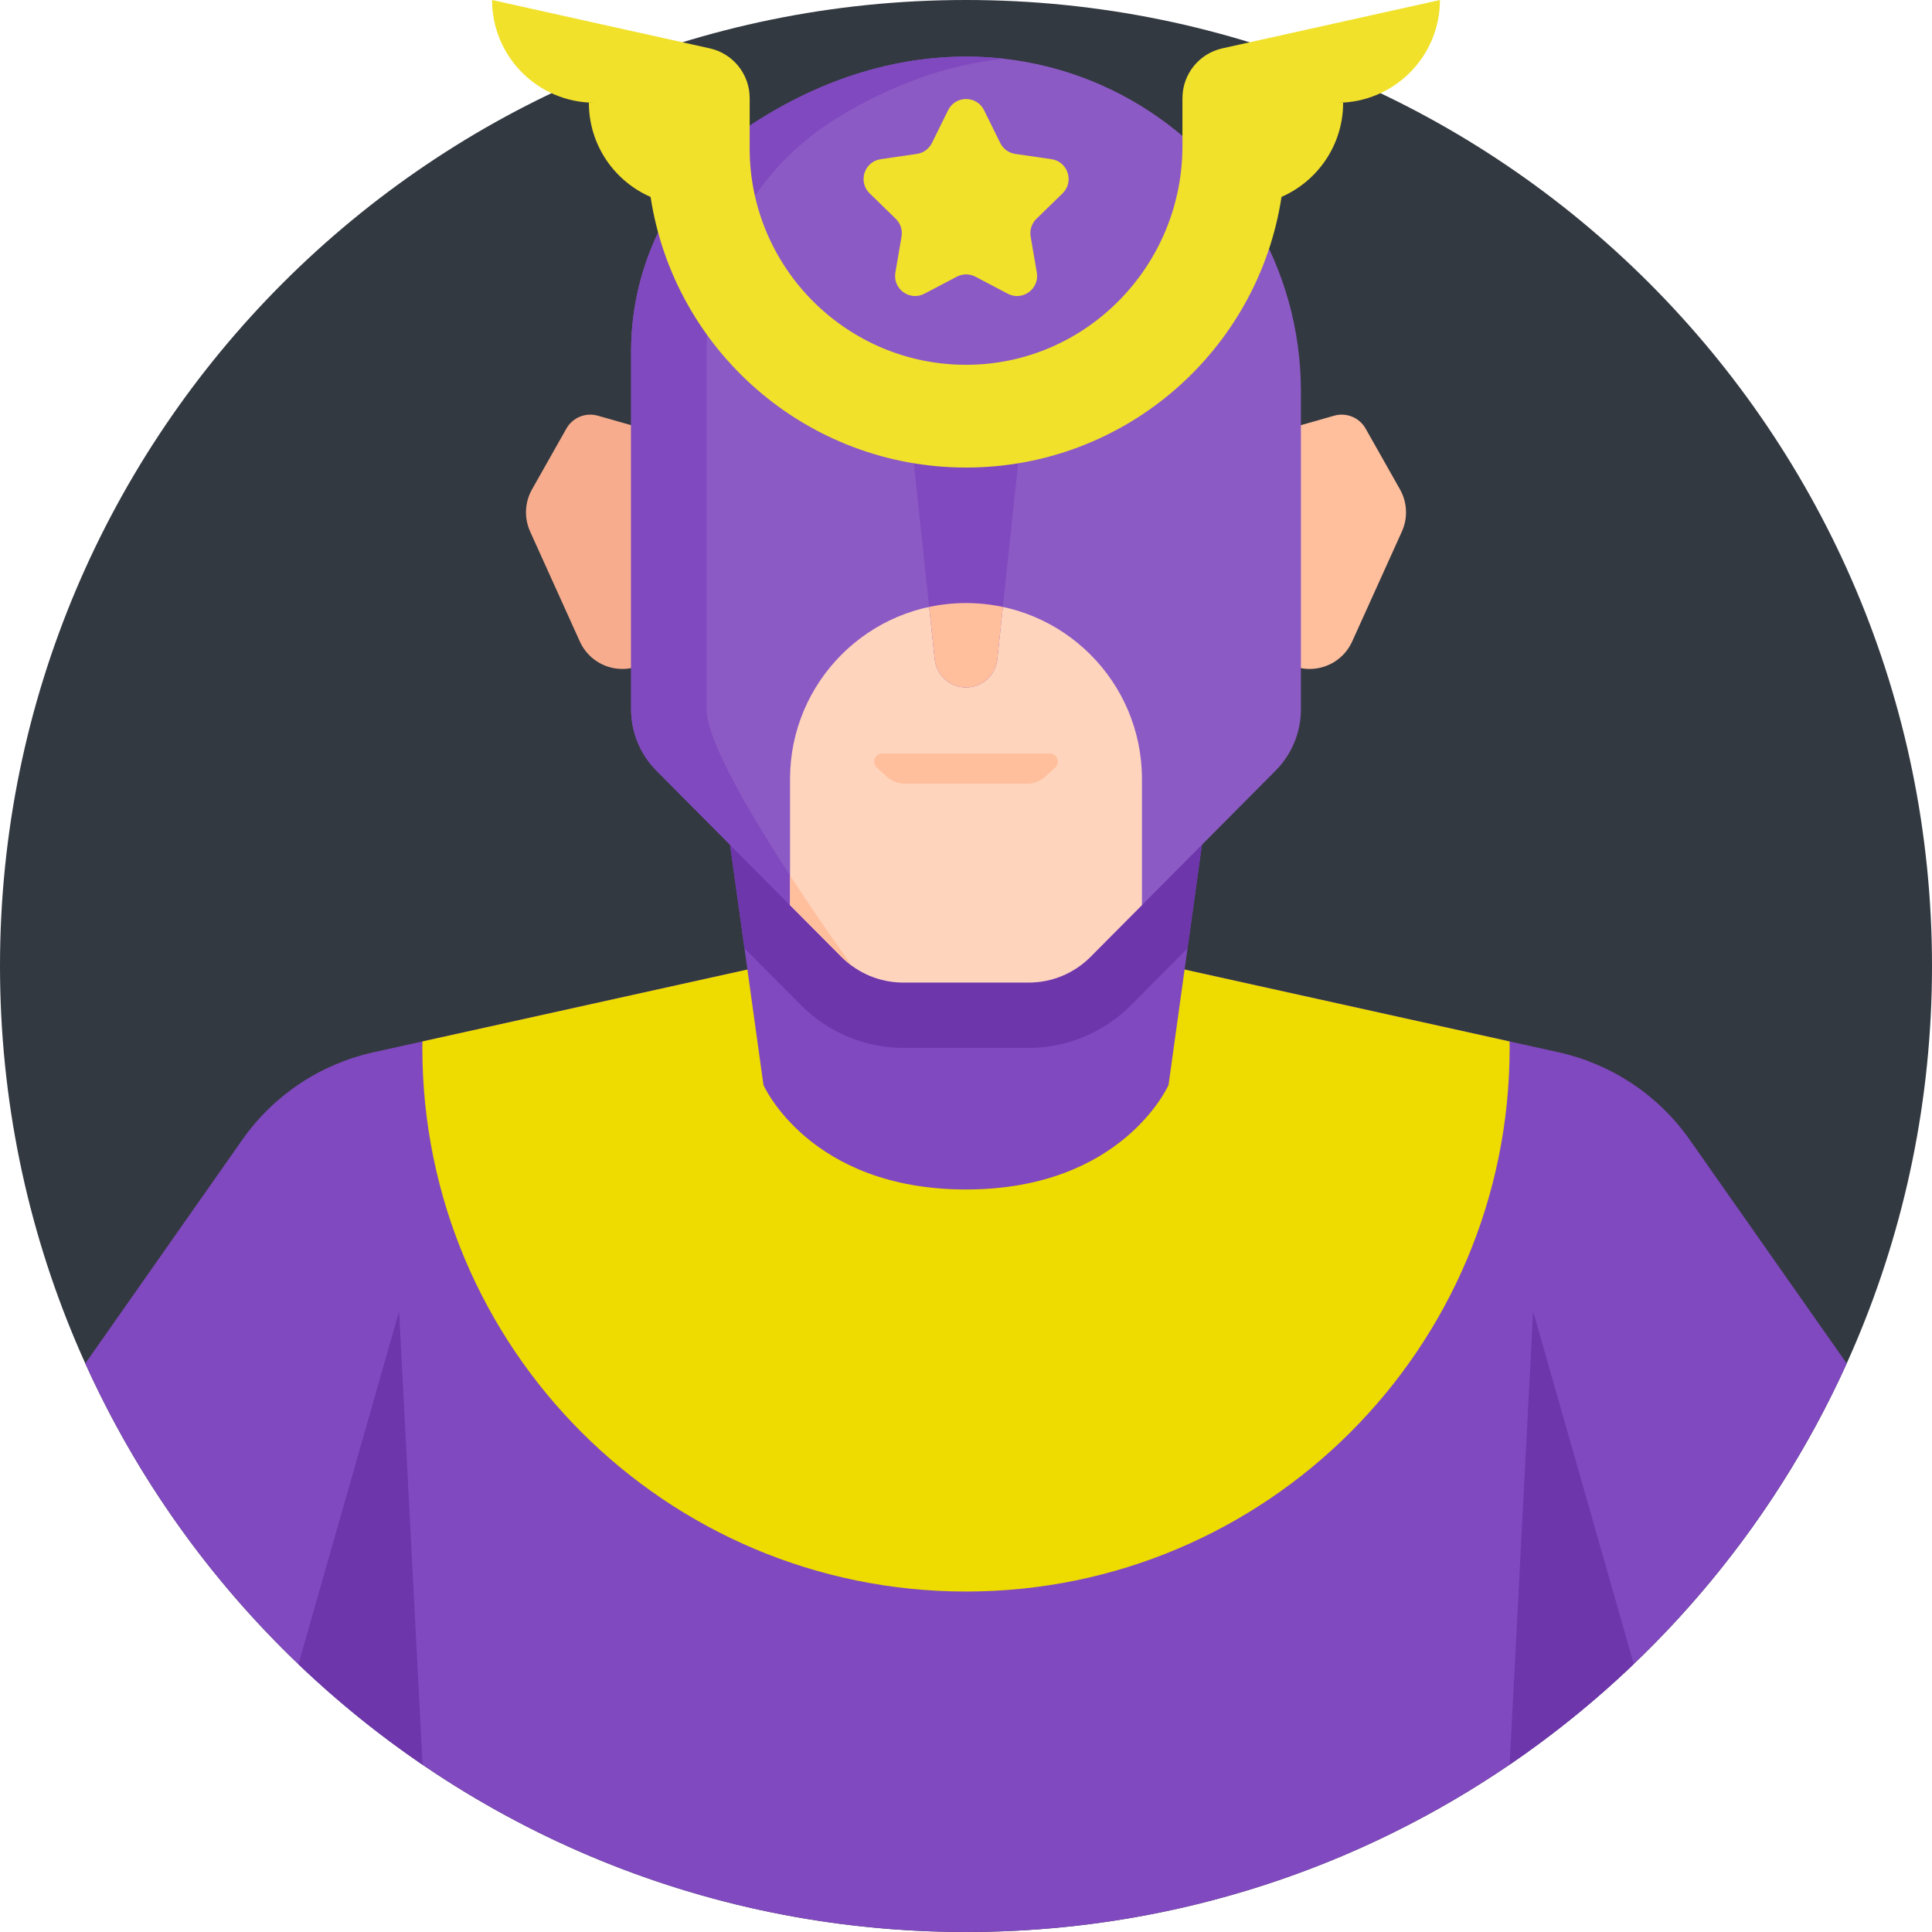 <svg height="512pt" viewBox="0 0 512 512" width="512pt" xmlns="http://www.w3.org/2000/svg"><path d="m512 256c0 141.387-114.613 256-256 256s-256-114.613-256-256 114.613-256 256-256 256 114.613 256 256zm0 0" fill="#333941"/><path d="m447.797 302.059c-8.285-11.809-20.691-20.082-34.777-23.199l-103.344-22.859h-107.352l-103.344 22.859c-14.086 3.117-26.492 11.391-34.777 23.199l-41.598 59.273c40.156 88.844 129.555 150.668 233.395 150.668s193.238-61.824 233.395-150.668zm0 0" fill="#8049bf"/><path d="m400.07 277.699c0-.57-.012-1.137-.02-1.707l-90.375-19.992h-107.352l-90.375 19.992c-.008.57-.023 1.137-.023 1.707 0 79.57 64.504 144.074 144.074 144.074 79.566 0 144.07-64.504 144.07-144.074zm0 0" fill="#eedb00"/><path d="m105.77 347.516-26.676 93.52c10.195 9.75 21.199 18.664 32.898 26.637zm0 0" fill="#6d36ab"/><path d="m432.957 440.988-26.664-93.473-6.223 120.113c11.695-7.977 22.695-16.891 32.887-26.641zm0 0" fill="#6d36ab"/><path d="m309.676 287.52s-12.121 27.703-53.676 27.703-53.676-27.703-53.676-27.703l-15.004-107.926h137.359zm0 0" fill="#8049bf"/><path d="m324.68 179.594h-137.359l9.969 71.707 15.07 15.16c7.098 7.145 16.945 11.238 27.012 11.238h33.258c10.066 0 19.914-4.094 27.012-11.238l15.07-15.16zm0 0" fill="#6d36ab"/><path d="m343.695 112.973 9.879-2.809c3.234-.922 6.676.492 8.332 3.422l9.102 16.102c1.938 3.43 2.125 7.578.504 11.172l-13.18 29.152c-2 4.422-6.406 7.266-11.262 7.266-6.824 0-12.355-5.531-12.355-12.355v-40.066c0-5.52 3.668-10.375 8.98-11.883zm0 0" fill="#ffbf9d"/><path d="m168.305 112.973-9.879-2.809c-3.234-.922-6.676.492-8.332 3.422l-9.102 16.102c-1.938 3.43-2.125 7.578-.504 11.172l13.18 29.152c2 4.422 6.406 7.266 11.262 7.266 6.824 0 12.355-5.531 12.355-12.355v-40.066c0-5.52-3.668-10.375-8.98-11.883zm0 0" fill="#f7ad8d"/><path d="m201.316 31.594c-21.211 13.223-34.066 36.492-34.066 61.484v94.879c0 6.098 2.414 11.949 6.711 16.273l49.039 49.344c4.332 4.359 10.227 6.812 16.375 6.812h33.254c6.148 0 12.039-2.453 16.375-6.812l49.035-49.344c4.301-4.324 6.715-10.176 6.715-16.273v-84.207c-.004-66.52-73.191-115.949-143.438-72.156zm0 0" fill="#8c5ac5"/><path d="m221.316 31.594c14.988-9.344 30.113-14.445 44.633-16.039-20.27-2.262-42.594 2.301-64.633 16.039-21.211 13.223-34.066 36.492-34.066 61.484v94.879c0 6.098 2.414 11.949 6.711 16.273l49.039 49.344c.887.891 1.84 1.699 2.844 2.426 0-.004-38.594-53-38.594-68.043v-94.879c0-24.992 12.855-48.262 34.066-61.484zm0 0" fill="#8049bf"/><path d="m222.996 253.574c4.336 4.359 10.23 6.812 16.375 6.812h33.258c6.145 0 12.039-2.449 16.375-6.812l13.625-13.711v-33.422c0-25.754-20.875-46.629-46.629-46.629s-46.629 20.875-46.629 46.629v33.422zm0 0" fill="#ffd4bd"/><path d="m260.785 29.203 4.285 8.684c.773 1.566 2.27 2.652 3.996 2.902l9.586 1.395c4.352.633 6.09 5.98 2.941 9.051l-6.938 6.758c-1.25 1.223-1.82 2.977-1.523 4.699l1.637 9.547c.742 4.332-3.809 7.641-7.703 5.594l-8.57-4.508c-1.547-.812-3.395-.812-4.938 0l-8.574 4.508c-3.891 2.047-8.445-1.258-7.699-5.594l1.637-9.547c.297-1.723-.273-3.477-1.527-4.699l-6.934-6.758c-3.148-3.07-1.41-8.422 2.941-9.051l9.582-1.395c1.73-.25 3.223-1.336 3.996-2.902l4.285-8.684c1.949-3.945 7.574-3.945 9.52 0zm0 0" fill="#f1e12b"/><path d="m224.438 254.898c.457.383.922.754 1.406 1.102-.004-.004-7.855-10.785-16.473-24.004v7.867l13.625 13.711c.418.418.852.812 1.293 1.195.051.043.098.086.148.129zm0 0" fill="#ffbf9d"/><path d="m256 106.688h-6.262c-4.953 0-8.816 4.293-8.293 9.223l6.262 58.816c.449 4.242 4.027 7.461 8.293 7.461s7.844-3.219 8.293-7.461l6.262-58.816c.523-4.93-3.34-9.223-8.293-9.223zm0 0" fill="#8049bf"/><path d="m256 159.812c-3.352 0-6.617.359-9.77 1.031l1.477 13.887c.449 4.238 4.027 7.457 8.293 7.457s7.844-3.219 8.297-7.457l1.477-13.887c-3.156-.672-6.422-1.031-9.773-1.031zm0 0" fill="#ffbf9d"/><path d="m234.953 205.797c1.316 1.215 3.043 1.891 4.836 1.891h32.422c1.793 0 3.52-.676 4.836-1.891l2.598-2.398c1.43-1.32.496-3.711-1.453-3.711h-44.383c-1.949 0-2.883 2.391-1.453 3.711zm0 0" fill="#ffbf9d"/><path d="m313.359 26.004v12.699c0 31.645-25.367 57.793-57.012 57.973-31.773.184-57.676-25.609-57.676-57.34v-13.332c0-6.332-4.402-11.816-10.586-13.191l-57.684-12.812c0 15.035 12.191 27.227 27.227 27.227h-1.57c0 11.172 6.73 20.766 16.355 24.965 6.195 40.605 41.266 71.711 83.598 71.711 42.34 0 77.414-31.113 83.602-71.727 9.609-4.203 16.328-13.789 16.328-24.949h-1.57c15.035 0 27.227-12.191 27.227-27.227l-57.656 12.812c-6.184 1.371-10.582 6.855-10.582 13.191zm0 0" fill="#f1e12b"/></svg>